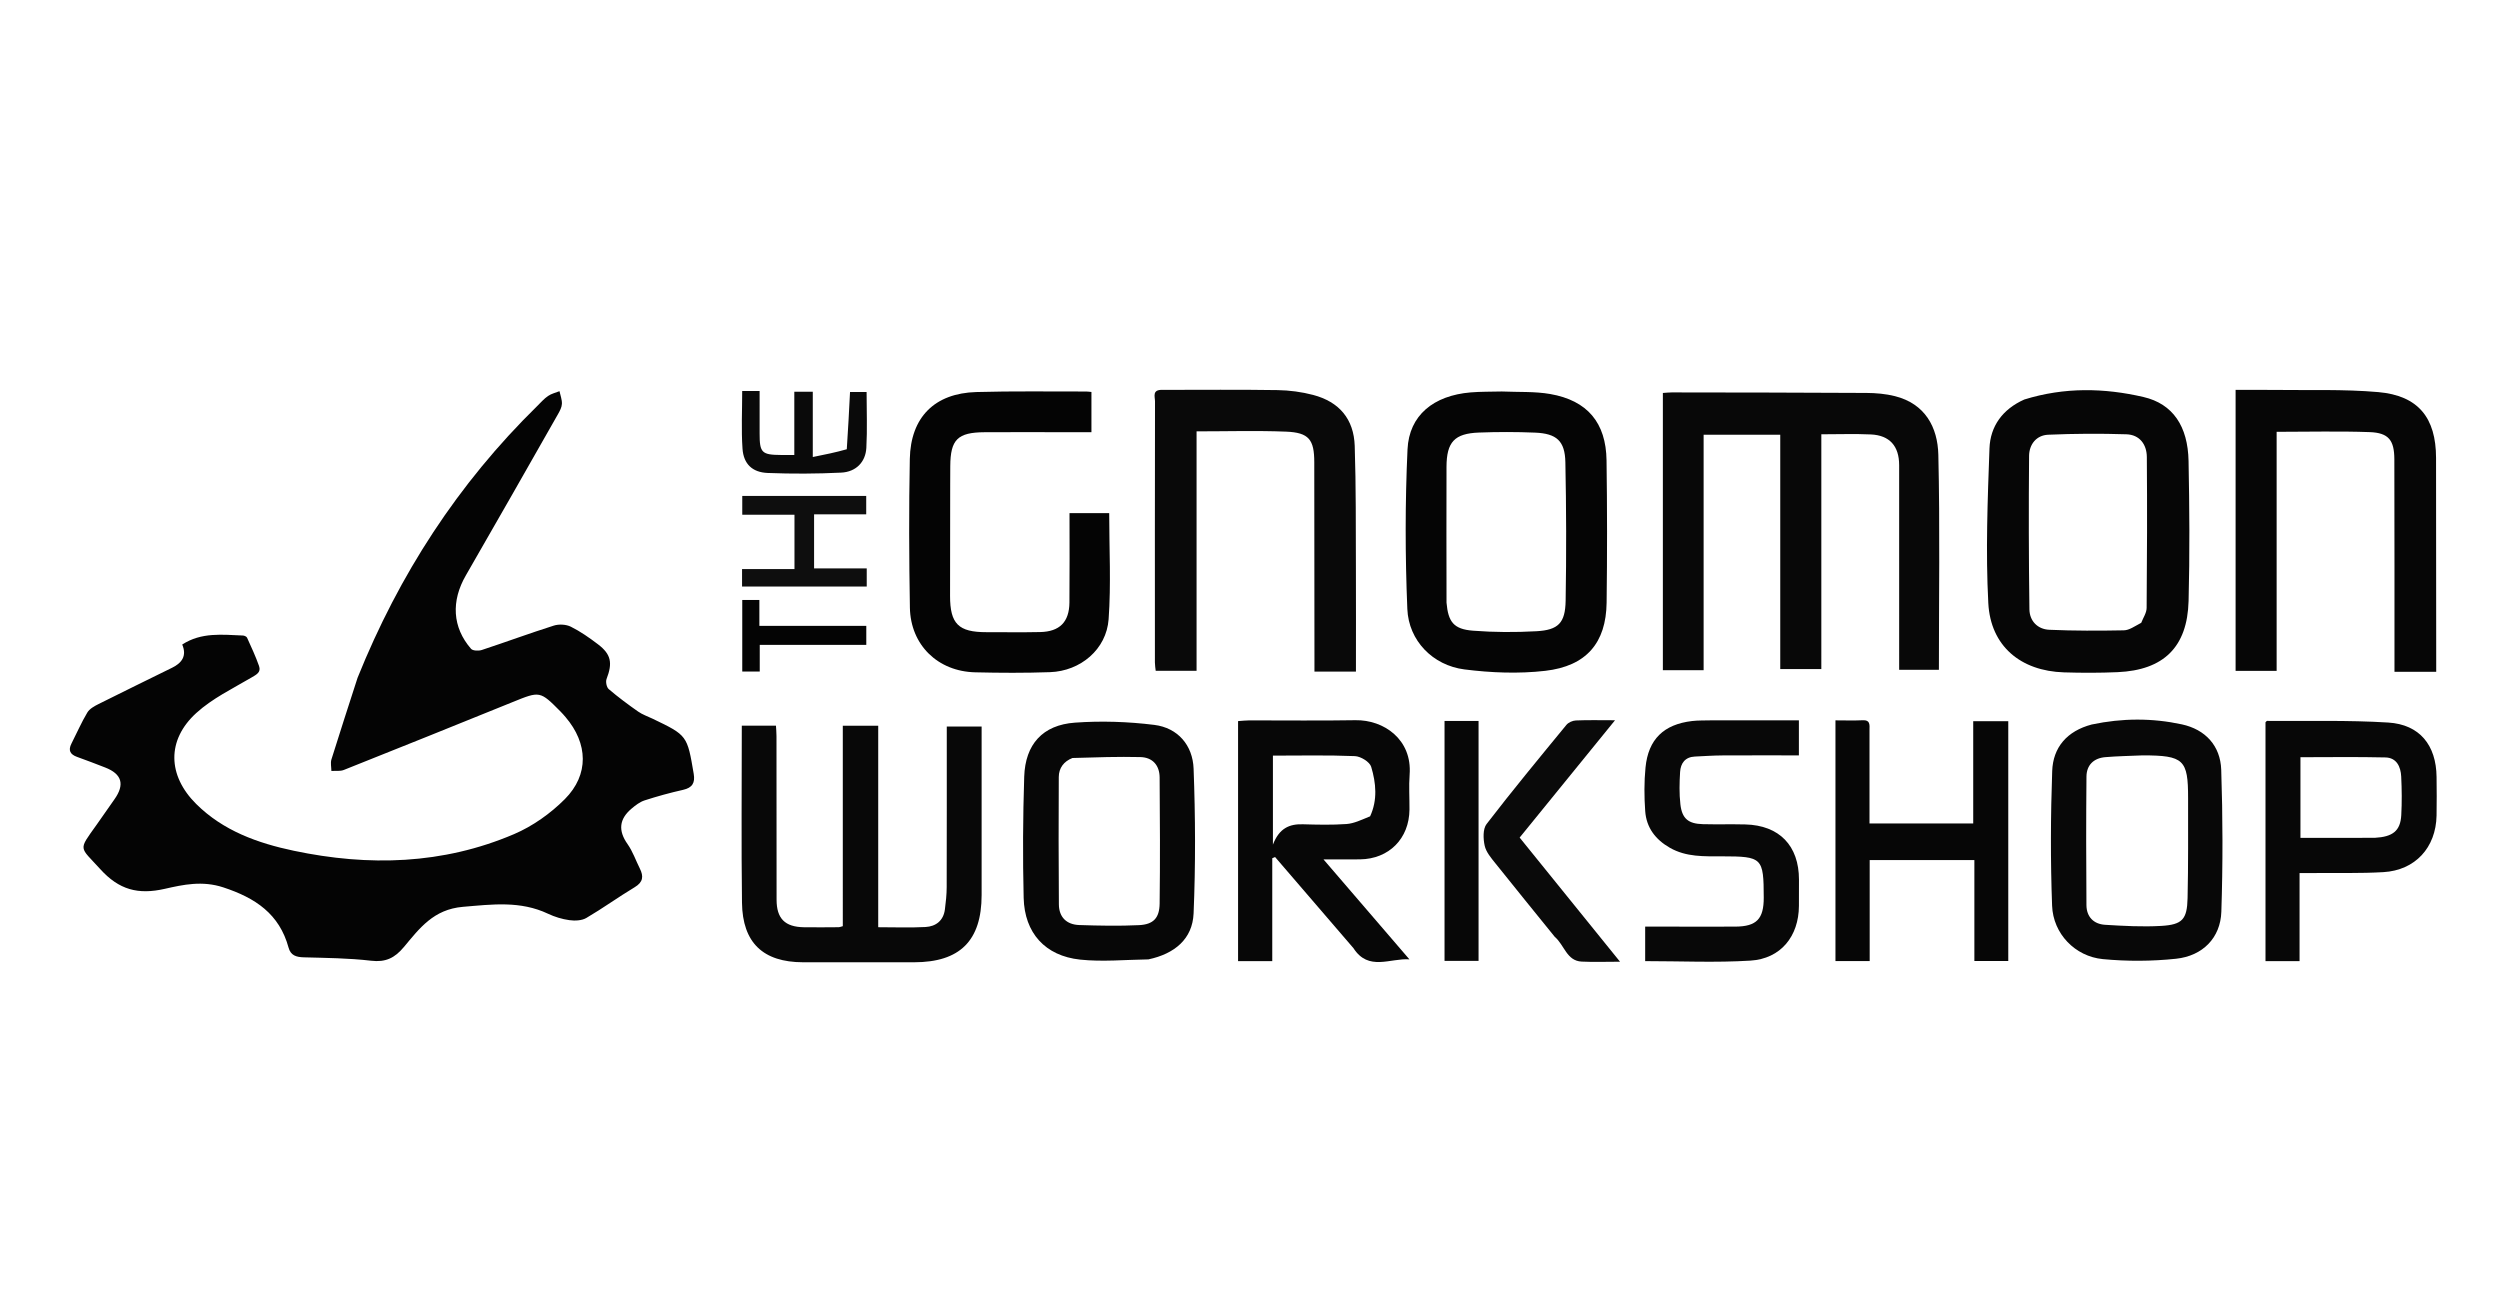 <?xml version="1.0" encoding="UTF-8" standalone="no"?>
<!DOCTYPE svg PUBLIC "-//W3C//DTD SVG 1.1//EN" "http://www.w3.org/Graphics/SVG/1.1/DTD/svg11.dtd">
<svg width="100%" height="100%" viewBox="0 0 422 219" version="1.1" xmlns="http://www.w3.org/2000/svg" xmlns:xlink="http://www.w3.org/1999/xlink" xml:space="preserve" xmlns:serif="http://www.serif.com/" style="fill-rule:evenodd;clip-rule:evenodd;stroke-linejoin:round;stroke-miterlimit:2;">
    <g transform="matrix(1,0,0,1,-3599.93,-622.726)">
        <g id="Artboard2" transform="matrix(1.172,0,0,1,3631.39,863.728)">
            <rect x="-26.848" y="-241.003" width="359.88" height="218.949" style="fill:none;"/>
            <g transform="matrix(0.36,0,0,0.422,153.092,-128.58)">
                <g transform="matrix(1,0,0,1,-500,-141.5)">
                    <path d="M143.233,146.217C159.867,104.869 183.444,68.563 215.043,37.57C216.47,36.171 217.8,34.615 219.425,33.495C220.763,32.574 222.472,32.192 224.017,31.571C224.375,33.254 225.056,34.95 224.991,36.616C224.937,38.005 224.165,39.449 223.443,40.716C211.182,62.251 198.952,83.805 186.553,105.26C180.641,115.491 181.118,125.983 188.629,134.618C189.345,135.441 191.663,135.513 192.958,135.086C202.576,131.921 212.078,128.398 221.729,125.344C223.79,124.692 226.645,124.829 228.553,125.775C232.397,127.681 235.982,130.208 239.418,132.816C244.705,136.832 245.308,140.289 242.852,146.686C242.422,147.805 242.857,150.003 243.717,150.739C247.455,153.941 251.426,156.888 255.463,159.714C257.21,160.937 259.319,161.645 261.266,162.58C275.151,169.244 275.117,169.25 277.718,184.622C278.33,188.24 277.172,190.203 273.455,191.038C268.273,192.203 263.13,193.614 258.077,195.251C256.164,195.871 254.399,197.234 252.826,198.565C247.896,202.734 247.427,207.328 251.244,212.728C253.329,215.678 254.529,219.248 256.168,222.519C257.729,225.635 257.487,227.947 254.127,229.968C247.57,233.912 241.351,238.422 234.752,242.287C232.922,243.359 230.181,243.462 227.975,243.159C225.056,242.759 222.096,241.85 219.425,240.588C208.363,235.361 197.158,236.839 185.408,237.827C173.601,238.82 167.997,246.464 161.75,253.924C158.062,258.327 154.46,260.07 148.635,259.386C139.725,258.339 130.69,258.274 121.701,258.027C118.707,257.945 116.479,257.279 115.635,254.177C111.953,240.657 102.373,234.27 89.516,230.045C81.141,227.292 73.528,228.941 66.103,230.631C55.412,233.064 47.78,231.023 40.273,222.73C31.952,213.539 31.338,215.514 38.8,205.049C41.216,201.661 43.558,198.22 45.964,194.825C50.179,188.876 48.971,184.695 42.228,182.085C38.509,180.646 34.789,179.205 31.034,177.864C28.265,176.875 27.37,175.264 28.769,172.527C30.887,168.384 32.733,164.085 35.118,160.107C36.026,158.592 37.98,157.532 39.668,156.684C49.435,151.783 59.272,147.022 69.069,142.179C72.938,140.267 75.02,137.458 73.083,132.908C80.78,127.913 89.14,128.988 97.37,129.305C97.947,129.327 98.814,129.719 99.022,130.177C100.711,133.91 102.458,137.637 103.814,141.496C104.701,144.02 102.811,144.918 100.75,146.131C93.214,150.563 85.088,154.493 78.715,160.294C66.822,171.119 67.208,185.299 78.67,196.683C89.473,207.414 103.259,212.352 117.72,215.4C147.701,221.721 177.373,220.907 205.854,208.741C213.293,205.563 220.433,200.499 226.155,194.752C235.923,184.943 235.446,172.484 226.454,161.948C225.807,161.19 225.151,160.435 224.45,159.728C216.211,151.416 216.202,151.494 205.291,155.921C182.803,165.045 160.286,174.099 137.74,183.077C136.261,183.665 134.429,183.367 132.761,183.481C132.747,181.933 132.342,180.263 132.78,178.856C136.135,168.072 139.655,157.338 143.233,146.217Z" style="fill:rgb(4,4,4);fill-rule:nonzero;"/>
                    <path d="M728.851,135.912C728.85,138.383 728.85,140.365 728.85,142.715L712.416,142.715L712.416,49.003L681.758,49.003L681.758,143.164L665.454,143.164L665.454,32.284C666.745,32.2 667.861,32.062 668.976,32.064C694.963,32.106 720.951,32.113 746.937,32.273C750.732,32.296 754.629,32.635 758.296,33.557C770.37,36.592 775.407,45.98 775.664,57.018C776.329,85.598 775.887,114.203 775.887,143.022L759.988,143.022C759.988,141.195 759.988,139.404 759.988,137.613C759.989,112.126 759.996,86.638 759.986,61.15C759.983,53.54 756.195,49.221 748.674,48.873C742.235,48.575 735.771,48.811 728.851,48.811C728.851,77.882 728.851,106.653 728.851,135.912Z" style="fill:rgb(8,8,8);fill-rule:nonzero;"/>
                    <path d="M810.071,34.896C826.109,29.92 842.042,30.261 857.714,33.895C869.53,36.635 875.495,45.606 875.769,59.488C876.138,78.141 876.265,96.816 875.781,115.463C875.302,133.941 865.796,143.157 847.378,143.962C840.228,144.274 833.048,144.269 825.893,144.042C808.637,143.495 796.566,133.579 795.654,116.349C794.565,95.777 795.381,75.072 796.122,54.452C796.439,45.651 801.3,38.792 810.071,34.896M856.837,124.218C857.59,122.24 858.978,120.267 858.996,118.282C859.176,98.148 859.236,78.012 859.076,57.878C859.036,52.831 856.157,48.985 850.913,48.815C840.489,48.478 830.031,48.538 819.611,48.988C814.854,49.193 812.008,52.887 811.968,57.448C811.789,77.909 811.825,98.374 812.102,118.833C812.165,123.475 815.362,126.803 820.044,127.008C829.98,127.444 839.944,127.421 849.89,127.229C852.034,127.188 854.15,125.639 856.837,124.218Z" style="fill:rgb(6,6,6);fill-rule:nonzero;"/>
                    <path d="M601.003,31.691C607.807,31.986 614.224,31.631 620.392,32.707C635.25,35.3 642.711,44.158 642.918,59.25C643.179,78.223 643.196,97.206 642.947,116.179C642.736,132.206 634.888,141.546 618.359,143.435C607.741,144.649 596.713,144.216 586.079,142.867C573.412,141.259 563.747,131.376 563.222,118.693C562.341,97.442 562.316,76.095 563.295,54.851C563.926,41.15 573.782,33.3 588.532,32.059C592.505,31.725 596.513,31.804 601.003,31.691M578.899,116.166C579.571,123.867 581.759,126.766 589.452,127.37C597.882,128.032 606.418,128.061 614.865,127.591C623.619,127.105 626.401,124.307 626.554,115.384C626.869,96.919 626.825,78.439 626.448,59.975C626.274,51.454 622.944,48.508 614.318,48.147C606.843,47.834 599.335,47.836 591.858,48.12C582.077,48.49 578.934,51.891 578.893,61.814C578.818,79.622 578.885,97.431 578.899,116.166Z" style="fill:rgb(5,5,5);fill-rule:nonzero;"/>
                    <path d="M337.363,176.038C337.363,172.246 337.363,168.949 337.363,165.378L351.535,165.378L351.535,245.987C358.197,245.987 364.335,246.231 370.442,245.902C374.62,245.677 377.635,243.352 378.213,238.867C378.594,235.907 378.92,232.914 378.928,229.935C378.988,208.626 378.961,187.316 378.961,165.703L392.903,165.703C392.903,171.123 392.902,176.398 392.903,181.672C392.905,198.828 392.928,215.983 392.904,233.139C392.878,251.39 384.222,259.99 365.9,260.007C351.076,260.021 336.252,260.035 321.429,260.003C305.512,259.969 297.244,252.228 297.034,236.186C296.727,212.708 296.955,189.224 296.955,165.371L310.625,165.371C310.694,166.684 310.834,168.115 310.835,169.545C310.856,191.364 310.844,213.183 310.873,235.002C310.883,242.516 314.214,245.873 321.79,245.996C326.452,246.073 331.117,246.004 335.78,245.982C336.089,245.981 336.398,245.827 337.364,245.568C337.364,222.668 337.364,199.6 337.363,176.038Z" style="fill:rgb(8,8,8);fill-rule:nonzero;"/>
                    <path d="M465.303,31.047C480.941,31.051 496.107,30.901 511.267,31.14C516.041,31.216 520.926,31.853 525.539,33.071C535.982,35.829 541.82,42.704 542.174,53.501C542.708,69.815 542.573,86.152 542.646,102.479C542.707,116.118 542.658,129.758 542.658,143.739L526.061,143.739C526.061,141.831 526.062,139.89 526.06,137.948C526.037,111.953 526.011,85.958 525.989,59.963C525.982,50.942 523.85,48.12 514.737,47.756C502.949,47.285 491.128,47.641 478.899,47.641L478.899,143.414L462.548,143.414C462.439,142.332 462.23,141.223 462.23,140.114C462.215,105.287 462.204,70.46 462.271,35.634C462.274,33.822 460.979,30.881 465.303,31.047Z" style="fill:rgb(9,9,9);fill-rule:nonzero;"/>
                    <path d="M894.591,130.971C894.591,97.526 894.591,64.575 894.591,31.057C899.881,31.057 904.817,31 909.75,31.068C923.727,31.261 937.772,30.722 951.662,31.937C967.666,33.337 974.76,42.191 974.786,58.257C974.831,85.238 974.831,112.219 974.85,139.2C974.851,140.66 974.851,142.12 974.851,143.828L958.154,143.828C958.154,129.48 958.16,115.368 958.152,101.257C958.145,87.1 958.149,72.943 958.099,58.787C958.073,51.194 955.822,48.214 948.214,47.943C935.942,47.505 923.643,47.825 911.008,47.825L911.008,143.445L894.591,143.445L894.591,130.971Z" style="fill:rgb(6,6,6);fill-rule:nonzero;"/>
                    <path d="M380.33,69.026C380.31,84.176 380.279,98.831 380.277,113.486C380.275,124.649 383.65,127.984 394.838,127.968C401.999,127.957 409.162,128.075 416.32,127.92C424.115,127.752 427.954,123.912 428.034,116.124C428.154,104.32 428.065,92.513 428.065,80.36L443.947,80.36C443.947,94.58 444.719,108.737 443.713,122.767C442.846,134.845 432.47,143.526 420.298,143.959C410.32,144.314 400.315,144.264 390.33,144.026C375.355,143.669 364.466,133.077 364.208,118.138C363.867,98.326 363.791,78.499 364.175,58.689C364.499,41.973 374.109,32.399 390.762,31.914C405.405,31.488 420.068,31.74 434.722,31.703C435.352,31.701 435.983,31.808 436.838,31.885L436.838,47.969C432.447,47.969 428.018,47.968 423.589,47.969C413.763,47.97 403.937,47.928 394.112,47.984C383.29,48.045 380.428,50.907 380.362,61.537C380.348,63.868 380.341,66.199 380.33,69.026Z" style="fill:rgb(4,4,4);fill-rule:nonzero;"/>
                    <path d="M541.673,254.373C531.057,242.044 520.685,229.978 510.312,217.912C509.935,218.071 509.558,218.23 509.182,218.39L509.182,259.545L495.501,259.545L495.501,163.541C497.068,163.435 498.526,163.253 499.984,163.251C514.14,163.229 528.3,163.427 542.452,163.178C553.763,162.978 565.211,170.841 564.138,184.958C563.785,189.595 564.119,194.281 564.077,198.944C563.973,210.534 555.872,218.692 544.307,218.84C539.822,218.898 535.336,218.85 529.672,218.85C541.511,232.62 552.781,245.729 564.051,258.837C556.376,258.28 547.691,263.718 541.673,254.373M548.33,201.626C551.361,195.093 550.701,188.29 548.76,181.813C548.172,179.851 544.56,177.64 542.251,177.545C531.342,177.098 520.404,177.346 509.445,177.346L509.445,212.948C511.983,206.35 516.063,204.653 521.42,204.808C527.238,204.977 533.085,205.117 538.88,204.707C541.88,204.495 544.795,203.065 548.33,201.626Z" style="fill:rgb(7,7,7);fill-rule:nonzero;"/>
                    <path d="M837.039,164.896C849.316,162.301 861.27,162.3 873.059,164.837C882.521,166.873 888.519,173.434 888.84,183C889.475,201.925 889.512,220.901 888.885,239.826C888.54,250.221 881.441,257.466 870.765,258.596C861.092,259.62 851.16,259.672 841.477,258.742C830.349,257.675 821.59,248.573 821.175,237.382C820.511,219.448 820.58,201.455 821.214,183.518C821.549,174.063 827.11,167.509 837.039,164.896M857.406,177.247C852.428,177.469 847.438,177.543 842.476,177.956C837.849,178.341 834.97,181.099 834.927,185.73C834.768,202.875 834.782,220.022 834.917,237.167C834.953,241.812 837.795,244.74 842.375,245.018C849.832,245.47 857.347,245.892 864.787,245.463C873.314,244.971 875.189,242.854 875.38,234.292C875.676,220.979 875.576,207.656 875.584,194.338C875.594,178.946 873.866,177.26 857.406,177.247Z" style="fill:rgb(8,8,8);fill-rule:nonzero;"/>
                    <path d="M459.628,258.85C450.246,258.991 441.192,259.883 432.331,258.944C418.321,257.461 410.062,248.287 409.722,234.246C409.332,218.097 409.423,201.918 409.944,185.773C410.363,172.811 417.321,165.088 430.231,164.155C440.75,163.395 451.502,163.755 461.972,165.053C471.463,166.23 477.359,173.264 477.708,182.538C478.434,201.823 478.517,221.177 477.709,240.454C477.278,250.734 470.064,256.637 459.628,258.85M429.236,178.297C425.783,179.668 423.79,182.289 423.77,185.917C423.68,202.898 423.676,219.88 423.812,236.861C423.854,241.997 426.924,244.947 431.971,245.113C439.935,245.376 447.927,245.54 455.879,245.155C461.612,244.877 464.048,242.32 464.122,236.521C464.337,219.706 464.252,202.885 464.12,186.067C464.082,181.21 461.304,178.045 456.417,177.928C447.63,177.718 438.832,178.012 429.236,178.297Z" style="fill:rgb(7,7,7);fill-rule:nonzero;"/>
                    <path d="M748.123,167.201C748.125,179.821 748.125,191.962 748.125,204.472L789.618,204.472L789.618,163.572L803.642,163.572L803.642,259.51L790.079,259.51L790.079,219.137L748.196,219.137L748.196,259.536L734.504,259.536L734.504,163.238C738.216,163.238 741.837,163.371 745.443,163.195C748.315,163.055 748.208,164.809 748.123,167.201Z" style="fill:rgb(6,6,6);fill-rule:nonzero;"/>
                    <path d="M920.178,243C920.178,248.781 920.178,254.064 920.178,259.559L906.554,259.559L906.554,164.004C906.733,163.853 906.984,163.455 907.231,163.457C923.374,163.588 939.557,163.115 955.647,164.115C968.269,164.9 974.842,173.196 974.992,185.844C975.054,191.01 975.09,196.178 974.989,201.343C974.739,214.138 966.458,223.206 953.723,223.952C944.586,224.487 935.401,224.225 926.238,224.312C924.436,224.329 922.635,224.314 920.178,224.314C920.178,230.644 920.178,236.572 920.178,243M950.229,210.229C957.498,209.841 960.529,207.443 960.87,201.166C961.149,196.03 961.096,190.857 960.846,185.716C960.656,181.788 959.007,178.182 954.554,178.074C943.193,177.798 931.82,177.982 920.534,177.982L920.534,210.241C930.357,210.241 939.821,210.241 950.229,210.229Z" style="fill:rgb(7,7,7);fill-rule:nonzero;"/>
                    <path d="M685.074,163.232L719.873,163.232L719.873,177.25C709.725,177.25 699.457,177.21 689.19,177.271C685.537,177.293 681.885,177.547 678.233,177.721C674.327,177.907 672.556,180.437 672.346,183.891C672.085,188.199 671.974,192.58 672.467,196.853C673.127,202.573 675.662,204.612 681.458,204.763C687.119,204.91 692.79,204.728 698.451,204.872C712.054,205.22 719.909,213.361 719.907,226.972C719.906,230.471 719.907,233.97 719.888,237.469C719.82,249.598 712.642,258.587 700.497,259.344C686.599,260.21 672.606,259.545 658.373,259.545L658.373,245.73C660.237,245.73 662.143,245.728 664.05,245.73C674.214,245.741 684.378,245.823 694.541,245.742C702.964,245.676 705.829,242.642 705.812,234.169C705.778,218.157 705.258,217.653 689.164,217.631C682.016,217.622 674.85,217.977 668.253,214.208C662.466,210.903 658.853,206.122 658.388,199.547C657.978,193.752 657.942,187.856 658.511,182.081C659.624,170.803 665.792,164.865 677.106,163.513C679.575,163.218 682.091,163.316 685.074,163.232Z" style="fill:rgb(8,8,8);fill-rule:nonzero;"/>
                    <path d="M622.201,249.83C614.139,239.848 606.24,230.188 598.462,220.432C596.746,218.279 594.731,215.943 594.172,213.401C593.563,210.634 593.399,206.69 594.924,204.708C605.269,191.261 616.083,178.172 626.857,165.06C627.669,164.072 629.334,163.337 630.638,163.28C635.426,163.071 640.229,163.197 646.315,163.197C633.278,179.231 620.875,194.485 608.154,210.13C621.369,226.469 634.502,242.708 648.313,259.784C642.651,259.784 637.793,259.975 632.957,259.736C626.937,259.437 626.097,253.149 622.201,249.83Z" style="fill:rgb(10,10,10);fill-rule:nonzero;"/>
                    <rect x="578.104" y="163.48" width="13.61" height="95.969" style="fill:rgb(7,7,7);fill-rule:nonzero;"/>
                    <path d="M325.875,93.002C325.875,96.306 325.875,99.112 325.875,102.453L346.94,102.453L346.94,109.701L297.059,109.701L297.059,102.723L318.031,102.723L318.031,80.989L297.142,80.989L297.142,73.467L346.732,73.467L346.732,80.827L325.876,80.827C325.876,84.96 325.876,88.732 325.875,93.002Z" style="fill:rgb(14,14,14);fill-rule:nonzero;"/>
                    <path d="M338.961,54.796C339.491,46.962 339.868,39.536 340.257,31.884L346.886,31.884C346.886,39.396 347.197,46.839 346.786,54.243C346.47,59.931 342.636,63.854 336.739,64.145C326.951,64.629 317.114,64.665 307.321,64.283C301.154,64.043 297.659,60.671 297.24,54.568C296.719,46.991 297.115,39.351 297.115,31.507L304.085,31.507C304.085,37.305 304.088,42.918 304.084,48.531C304.079,56.173 304.945,57.042 312.641,57.089C314.274,57.098 315.908,57.09 317.964,57.09L317.964,31.783L325.356,31.783L325.356,57.905C330.177,56.937 334.493,56.07 338.961,54.796Z" style="fill:rgb(10,10,10);fill-rule:nonzero;"/>
                    <path d="M346.763,133.045L304.135,133.045L304.135,143.711L297.141,143.711L297.141,115.087L303.988,115.087L303.988,125.444L346.763,125.444L346.763,133.045Z" style="fill:rgb(4,4,4);fill-rule:nonzero;"/>
                </g>
            </g>
        </g>
    </g>
</svg>
